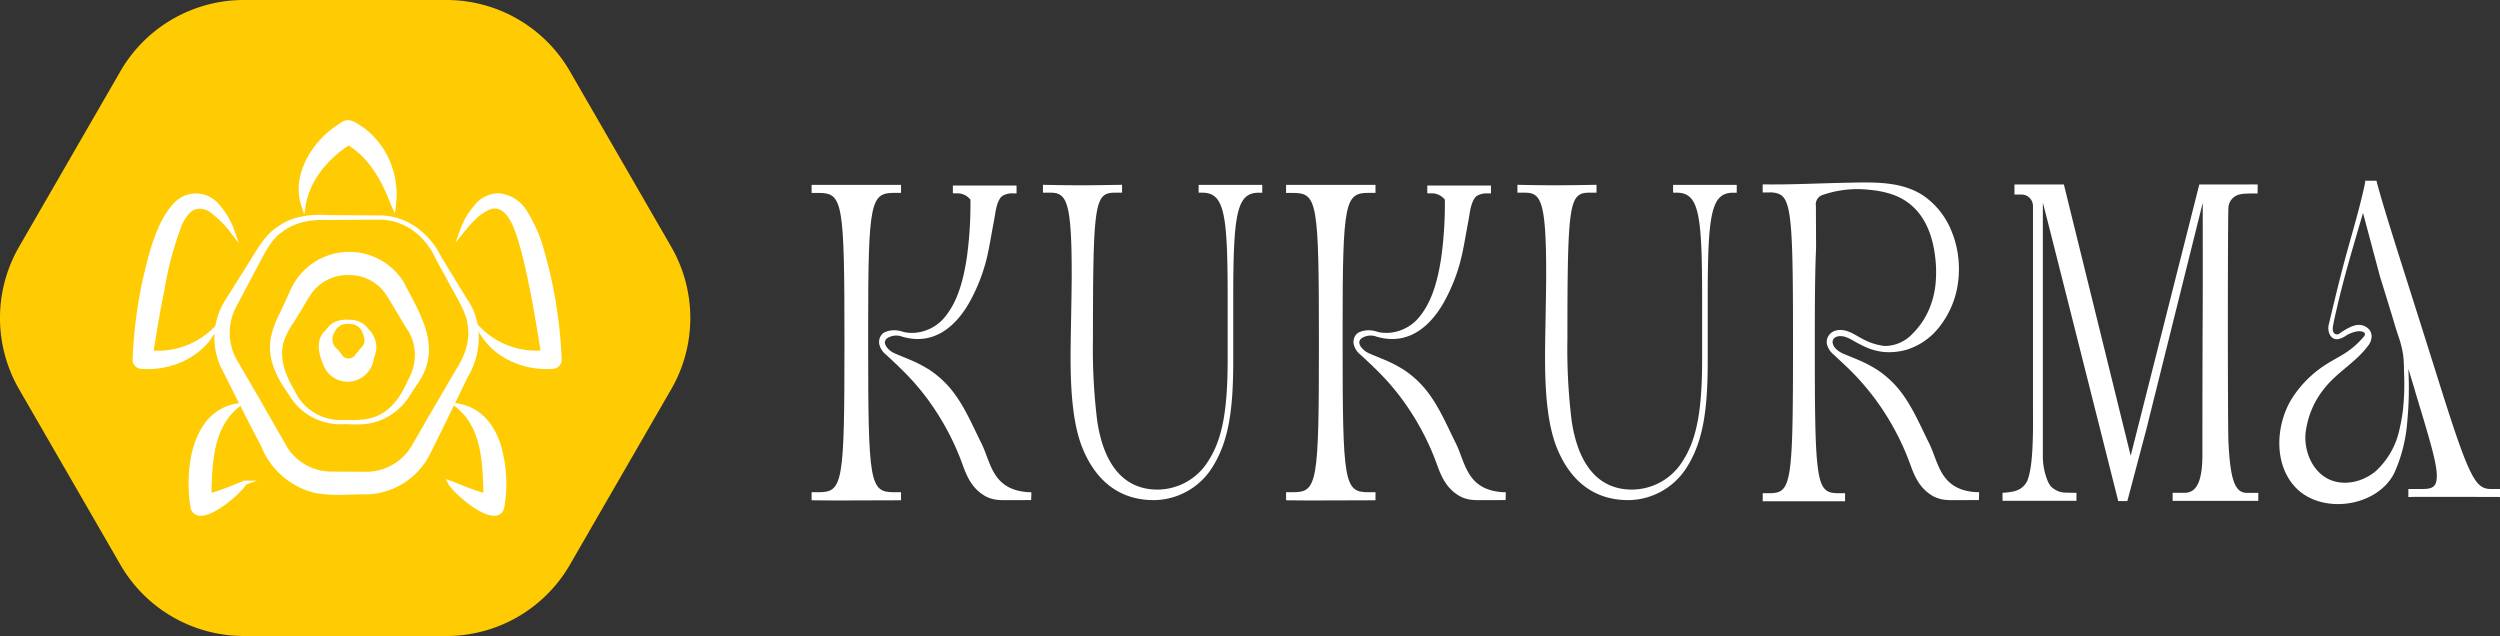 <svg xmlns="http://www.w3.org/2000/svg" width="499.697" height="127.123" viewBox="0 0 499.697 127.123">
  <rect x="0" y="0" width="499.697" height="127.123" fill="#333333" stroke="none"/>
  <g id="Gruppe_22" data-name="Gruppe 22" transform="translate(-50.05 -82.46)">
    <g id="Gruppe_12" data-name="Gruppe 12" transform="translate(212.272 118.547)">
      <g id="Gruppe_1" data-name="Gruppe 1" transform="translate(293.365 0.041)">
        <path id="Pfad_1" data-name="Pfad 1" d="M911.029,208.989c-3.092,0-4.3-1.87-10.232-20.724-4.2-13.379-7.256-22.908-9.42-29.81-1.508-4.84-2.58-8.389-3.283-11.079H885.9c-.041.212-.075.417-.122.628-1.168,5.529-2.894,10.928-4.328,16.41-1.031,3.9-1.959,7.836-2.894,11.741-.321,1.338.362,3.215,2.027,2.853a4.492,4.492,0,0,0,1.352-.621,6.171,6.171,0,0,1,2.369-.915c.4-.055,1.557-.021,1.488.635a.754.754,0,0,1-.2.4,16.539,16.539,0,0,1-3.3,3.017c-1.222.86-2.6,1.522-3.884,2.327a22.288,22.288,0,0,0-7.2,7.031c-3.133,5.051-3.706,12.6.328,17.365,5.106,6.034,16.669,4.512,20.144-2.492a30.606,30.606,0,0,0,2.587-10.4,69.733,69.733,0,0,0,.2-10.41c.806,2.655,1.386,4.54,1.392,4.628,2.676,8.874,4.3,14.082,4.3,16.737,0,2.048-.628,2.676-2.778,2.676h-2.908V210.6c.43-.014.84-.027,1.222-.041l16.56.014c.178.013.355.013.539.027v-1.611h-1.761Zm-18.28-12.157a15.744,15.744,0,0,1-4.84,8.628c-2.58,2.137-6.362,3.017-9.379,1.557-3.194-1.557-4.839-5.379-4.628-8.929a17.363,17.363,0,0,1,3.946-9.406c2.512-3.106,6.137-5.051,8.539-8.273a3.187,3.187,0,0,0,.744-1.938,2.266,2.266,0,0,0-.362-1.194,2.73,2.73,0,0,0-2.492-1.072,2.586,2.586,0,0,0-.642.136.568.568,0,0,0-.15.048c-.15.048-.116.027-.375.123a12.824,12.824,0,0,0-2.314,1.345,1.356,1.356,0,0,1-.424.211.789.789,0,0,1-.723-.211c-.491-.485-.225-1.488-.116-2.082.15-.833.362-1.645.546-2.471,1.481-6.574,3.447-13.024,5.331-19.5l3.434,12.874.027.061c.2.642.4,1.277.594,1.918.485,1.57.969,3.147,1.454,4.717.5,1.645.976,3.317,1.522,4.949a20.713,20.713,0,0,1,.99,3.891c.171,1.331.157,2.717.2,4.069a46.7,46.7,0,0,1-.266,7.113,34.11,34.11,0,0,1-.608,3.413Z" transform="translate(-868.681 -147.377)" fill="#fff"/>
      </g>
      <g id="Gruppe_2" data-name="Gruppe 2" transform="translate(310.464 0.041)">
        <path id="Pfad_2" data-name="Pfad 2" d="M899.528,147.377c-.041.212-.075.417-.122.628l.041-.628h.082Z" transform="translate(-899.405 -147.377)" fill="#fff"/>
      </g>
      <g id="Gruppe_3" data-name="Gruppe 3" transform="translate(310.586 0)">
        <path id="Pfad_3" data-name="Pfad 3" d="M899.639,147.3a.066.066,0,0,1-.014.041h.15l-.136-.041Z" transform="translate(-899.625 -147.304)" fill="#fff"/>
      </g>
      <g id="Gruppe_4" data-name="Gruppe 4" transform="translate(190.106 0.39)">
        <path id="Pfad_4" data-name="Pfad 4" d="M725.282,209.861c-6.772-.689-6.99-5.973-8.9-9.775-1.993-3.986-3.713-8.232-6.7-11.516-.287-.321-.58-.614-.894-.914a19.711,19.711,0,0,0-2.819-2.253,26.98,26.98,0,0,0-3.516-1.85c-1.01-.43-2.02-.84-3.037-1.256-.928-.376-2.1-1.112-2.3-2.253a1.046,1.046,0,0,1,.3-.9,1.332,1.332,0,0,1,.683-.368c1.181-.273,2.28.348,3.44,1.01.314.185.628.355.928.505.143.068.28.144.423.211a12.161,12.161,0,0,0,4.335,1.365,12.727,12.727,0,0,0,4.7-.444,13.292,13.292,0,0,0,6.021-3.945,18.017,18.017,0,0,0,3.72-6.956,15.489,15.489,0,0,0,.4-1.775,20.583,20.583,0,0,0,.116-6.13,17.269,17.269,0,0,0-.4-2.1,16.887,16.887,0,0,0-.785-2.478,15.675,15.675,0,0,0-5.611-7.317c-4.348-2.97-9.884-2.771-14.82-2.683-5.809.1-11.625.424-17.434.342V150h1.283a4.375,4.375,0,0,1,2.2.4,2.382,2.382,0,0,1,.382.273l.068.048c.055.061.116.122.171.184,1.795,2.047,1.959,8.757,1.959,29.243,0,28.26-.287,29.96-4.772,29.96h-1.283v1.618H699.6v-1.618h-1.276c-2.581,0-3.775-.567-4.307-6.369-.013-.013-.013-.034-.013-.061-.4-4.266-.451-11.338-.451-23.072v-1.434c0-8.021.055-13.83.253-18.041v-.062l-.034-8.368a1.985,1.985,0,0,1,1.461-2.246,21.341,21.341,0,0,1,9.345-.976,20.159,20.159,0,0,1,3.413.594c5.556,1.454,8.778,5.816,9.611,12.751a24.254,24.254,0,0,1,.13,4.9,17.566,17.566,0,0,1-1.311,5.564,15.154,15.154,0,0,1-3.263,4.86,7.6,7.6,0,0,1-5.611,2.532,11.909,11.909,0,0,1-4.594-1.495c-.287-.15-.58-.307-.88-.485-1.235-.7-2.642-1.509-4.239-1.119a2.44,2.44,0,0,0-1.283.73,2.351,2.351,0,0,0-.587,1.959,3.908,3.908,0,0,0,1.352,2.136c.716.642,1.4,1.311,2.109,1.966a50.492,50.492,0,0,1,6.389,7.181,51.784,51.784,0,0,1,4.458,7.318,51.2,51.2,0,0,1,2.444,5.713c.874,2.423,1.856,4.389,3.972,5.8,1.843,1.235,3.563,1.119,5.618,1.106,1.345,0,2.7-.007,4.041-.014.021-.519.048-1.037.048-1.556-.314-.027-.813-.027-1.113-.062Z" transform="translate(-683.138 -148.004)" fill="#fff"/>
      </g>
      <g id="Gruppe_5" data-name="Gruppe 5" transform="translate(238.039 0.764)">
        <path id="Pfad_5" data-name="Pfad 5" d="M820.394,210.324v1.611H803.268v-1.611h2.273a2.956,2.956,0,0,0,1.57-.362c1.406-.833,2.109-3.127,2.109-7.215,0-3.495,0-18.157.068-30.417.013-1.884,0-19.966,0-19.966L798,197.7l-3.782,14.273h-1.823s-14.99-59.551-15.065-59.639v50.349a13.128,13.128,0,0,0,.805,4.873,5.454,5.454,0,0,0,.771,1.461,4.3,4.3,0,0,0,3.256,1.277c.314.013.642.027,1,.027h.881v1.611H769.267v-1.611a12.352,12.352,0,0,0,2.389-.314,1.307,1.307,0,0,0,.15-.048,3.8,3.8,0,0,0,2.416-2.034c.717-1.809,1.058-4.806,1.133-9.973q.02-2.038,0-4.567v-40.37a2.3,2.3,0,0,0-2.307-2.307h-1.392V148.7h9.87l.116.451,13.243,53.762.778-3.065L808.6,148.7H818.64c.853-.055,1.112.021,1.624-.007l-.014,1.809H819c-.314,0-.6,0-.881.027a6.377,6.377,0,0,0-1.583.191,2.859,2.859,0,0,0-2.109,2.553c-.15.744-.164,43.619,0,46.9.287,6.1.955,8.874,2.362,9.8a2.377,2.377,0,0,0,1.331.362H820.4Z" transform="translate(-769.267 -148.677)" fill="#fff"/>
      </g>
      <g id="Gruppe_6" data-name="Gruppe 6" transform="translate(141.075 0.853)">
        <path id="Pfad_6" data-name="Pfad 6" d="M626.155,148.837v1.57h.669c4.471,0,5.133,4.014,5.133,21.181V183.7c0,9.673-.942,15.769-3.8,20.212a11.984,11.984,0,0,1-10.218,5.843c-7.318,0-10.894-5.843-12.062-13.768a117.765,117.765,0,0,1-.846-16.382c0-27.8.389-29.2,4.581-29.2h1.235v-1.57c-6.4.1-8.485.15-15.809,0v1.57h1.392c3.249,0,4.355,1.4,4.355,16.13,0,4.526-.225,12.812-.225,16.731,0,6.014.335,12.983,2.287,17.952,2.4,6.1,6.874,10.642,14.362,10.642a13.925,13.925,0,0,0,11.618-6.457c3.29-5.14,4.246-11.413,4.246-21.27V171.595c0-17.168.723-21.181,5.133-21.181h.669v-1.57h-12.73Z" transform="translate(-595.035 -148.837)" fill="#fff"/>
      </g>
      <g id="Gruppe_7" data-name="Gruppe 7" transform="translate(94.835 0.853)">
        <path id="Pfad_7" data-name="Pfad 7" d="M529.825,148.837v1.611h-1.392c-4.676,0-5.181,1.788-5.181,26.7v3.222c0,28.212.314,29.911,5.181,29.911h1.392v1.611c-5.488-.021-12.587.1-17.877,0v-1.611h1.385c4.867,0,5.181-1.7,5.181-29.911s-.314-29.912-5.181-29.912h-1.385v-1.611h17.877Z" transform="translate(-511.948 -148.837)" fill="#fff"/>
      </g>
      <g id="Gruppe_8" data-name="Gruppe 8" transform="translate(108.321 0.997)">
        <path id="Pfad_8" data-name="Pfad 8" d="M566.614,210.413c0,.519-.027,1.031-.041,1.549-1.359.014-2.7.014-4.048.014-2.061.013-3.775.136-5.618-1.106-2.109-1.406-3.093-3.379-3.973-5.8a51.552,51.552,0,0,0-2.437-5.72,52.827,52.827,0,0,0-4.451-7.318,48.49,48.49,0,0,0-5.9-6.689,5.531,5.531,0,0,0-.492-.491c-.7-.656-1.392-1.317-2.109-1.959a3.826,3.826,0,0,1-1.331-2.089,2.324,2.324,0,0,1,.7-2.143,2.563,2.563,0,0,1,.744-.382,4.528,4.528,0,0,1,1.536-.253,5.338,5.338,0,0,1,1.181.137c.376.088.731.225,1.106.287a8.064,8.064,0,0,0,1.9.075,8.628,8.628,0,0,0,6.137-3.393c2.464-3.12,3.481-7.257,4.109-11.1.041-.267.075-.519.116-.765a77.8,77.8,0,0,0,.69-11.352,3.315,3.315,0,0,0-2.839-1.256h-.669V149.1h12.724v1.57h-.669a3.688,3.688,0,0,0-2.212.539c-1.168,1-1.345,3.468-1.611,4.853-.389,1.973-.7,3.973-1.106,5.946a35.228,35.228,0,0,1-4.034,10.812c-2.751,4.642-6.928,8.007-12.587,6.649-.2-.048-.389-.1-.594-.15a3.333,3.333,0,0,0-3.044.3,1.113,1.113,0,0,0-.464.887,2,2,0,0,0,.382.9,4.013,4.013,0,0,0,1.529,1.209c.13.061.267.122.4.177,1,.417,2.027.833,3.031,1.256a26.267,26.267,0,0,1,3.522,1.85,19.411,19.411,0,0,1,2.819,2.253c.314.3.6.594.894.914,2.99,3.283,4.717,7.529,6.7,11.5,1.911,3.809,2.123,9.092,8.9,9.781.3.041.792.041,1.106.062Z" transform="translate(-536.181 -149.095)" fill="#fff"/>
      </g>
      <g id="Gruppe_9" data-name="Gruppe 9" transform="translate(46.24 0.853)">
        <path id="Pfad_9" data-name="Pfad 9" d="M455.749,148.837v1.57h.669c4.471,0,5.133,4.014,5.133,21.181V183.7c0,9.673-.942,15.769-3.8,20.212a11.982,11.982,0,0,1-10.218,5.843c-7.318,0-10.895-5.843-12.062-13.768a117.671,117.671,0,0,1-.846-16.382c0-27.8.389-29.2,4.58-29.2h1.235v-1.57c-6.4.1-8.485.15-15.809,0v1.57h1.392c3.249,0,4.355,1.4,4.355,16.13,0,4.526-.225,12.812-.225,16.731,0,6.014.334,12.983,2.287,17.952,2.4,6.1,6.874,10.642,14.362,10.642a13.924,13.924,0,0,0,11.617-6.457c3.291-5.14,4.246-11.413,4.246-21.27V171.595c0-17.168.724-21.181,5.133-21.181h.669v-1.57h-12.73Z" transform="translate(-424.629 -148.837)" fill="#fff"/>
      </g>
      <g id="Gruppe_10" data-name="Gruppe 10" transform="translate(0 0.853)">
        <path id="Pfad_10" data-name="Pfad 10" d="M359.419,148.837v1.611h-1.392c-4.676,0-5.181,1.788-5.181,26.7v3.222c0,28.212.314,29.911,5.181,29.911h1.392v1.611c-5.488-.021-12.587.1-17.877,0v-1.611h1.386c4.867,0,5.181-1.7,5.181-29.911s-.314-29.912-5.181-29.912h-1.386v-1.611h17.877Z" transform="translate(-341.542 -148.837)" fill="#fff"/>
      </g>
      <g id="Gruppe_11" data-name="Gruppe 11" transform="translate(13.493 0.997)">
        <path id="Pfad_11" data-name="Pfad 11" d="M396.22,210.413c0,.519-.027,1.031-.041,1.549-1.358.014-2.7.014-4.048.014-2.061.013-3.775.136-5.618-1.106-2.109-1.406-3.092-3.379-3.972-5.8a51.668,51.668,0,0,0-2.437-5.72,52.827,52.827,0,0,0-4.451-7.318,48.461,48.461,0,0,0-5.9-6.689,5.529,5.529,0,0,0-.491-.491c-.7-.656-1.392-1.317-2.109-1.959a3.829,3.829,0,0,1-1.331-2.089,2.325,2.325,0,0,1,.7-2.143,2.571,2.571,0,0,1,.744-.382,4.531,4.531,0,0,1,1.536-.253,5.342,5.342,0,0,1,1.181.137c.376.088.73.225,1.106.287a8.062,8.062,0,0,0,1.9.075,8.628,8.628,0,0,0,6.137-3.393c2.464-3.12,3.481-7.257,4.109-11.1.041-.267.075-.519.116-.765a77.976,77.976,0,0,0,.69-11.352,3.316,3.316,0,0,0-2.84-1.256h-.669V149.1h12.724v1.57h-.669a3.689,3.689,0,0,0-2.212.539c-1.167,1-1.345,3.468-1.611,4.853-.39,1.973-.7,3.973-1.106,5.946a35.243,35.243,0,0,1-4.034,10.812c-2.751,4.642-6.929,8.007-12.587,6.649-.2-.048-.389-.1-.594-.15a3.334,3.334,0,0,0-3.045.3,1.115,1.115,0,0,0-.464.887,2,2,0,0,0,.382.9,4.011,4.011,0,0,0,1.529,1.209c.13.061.266.122.4.177,1,.417,2.027.833,3.031,1.256a26.271,26.271,0,0,1,3.522,1.85,19.439,19.439,0,0,1,2.819,2.253c.314.3.6.594.894.914,2.99,3.283,4.717,7.529,6.7,11.5,1.911,3.809,2.123,9.092,8.9,9.781.3.041.792.041,1.106.062Z" transform="translate(-365.787 -149.095)" fill="#fff"/>
      </g>
    </g>
    <g id="Gruppe_13" data-name="Gruppe 13" transform="translate(50.05 82.46)">
      <path id="Pfad_12" data-name="Pfad 12" d="M139.285,82.461H98.791A28.492,28.492,0,0,0,74.116,96.706L53.869,131.775a28.477,28.477,0,0,0,0,28.492l20.247,35.069a28.5,28.5,0,0,0,24.675,14.246h40.494a28.492,28.492,0,0,0,24.675-14.246l20.247-35.068a28.476,28.476,0,0,0,0-28.493L163.96,96.706a28.5,28.5,0,0,0-24.675-14.246Z" transform="translate(-50.05 -82.46)" fill="#ffcc03"/>
    </g>
    <g id="Gruppe_14" data-name="Gruppe 14" transform="translate(92.906 125.4)">
      <path id="Pfad_13" data-name="Pfad 13" d="M160.269,160.5l-10.137.069c-3.347-.131-6.8.388-9.479,2.516-2.55,1.614-4.185,5.633-5.619,8.149l-2.37,4.483-1.185,2.245a11.56,11.56,0,0,0-.021,11.107c2.557,4.324,7.594,13.089,10.075,17.455a10.87,10.87,0,0,0,8.953,5.155c1.614.042,5.793.035,7.49.048a11.012,11.012,0,0,0,9.1-5.2c.818-1.344,2.945-5.093,3.783-6.534l5.114-8.758c1.829-2.814,2.958-5.766,2.48-9.112-.194-2.9-2.716-6.493-3.977-9.056l-2.439-4.442c-2.037-4.67-6.527-8.184-11.773-8.128h.007Zm0,0c5.252-.152,9.8,3.4,12.05,7.968,1.3,2.176,3.964,6.5,5.287,8.648,3.09,4.434,2.8,10.477.07,15.029l-4.442,9.119c-.825,1.635-2.564,5.266-3.409,6.86a14.171,14.171,0,0,1-11.71,7.283c-3.631-.062-7.047.4-10.6-.284a15.2,15.2,0,0,1-10.359-9.015l-1.164-2.252c-1.5-2.848-5.412-10.622-6.909-13.6A13.7,13.7,0,0,1,130,177.093l1.351-2.148,2.7-4.3c1.649-2.515,3.61-6.451,6.3-8.01,2.841-2.086,6.417-2.418,9.791-2.224l10.138.07h0Z" transform="translate(-127.395 -159.95)" fill="#fff"/>
      <path id="Pfad_14" data-name="Pfad 14" d="M151.773,215.587a24.291,24.291,0,0,1-4.678-.389,15.525,15.525,0,0,1-10.663-9.258l-1.152-2.226c-1.041-1.972-3.366-6.551-6.91-13.606a14.059,14.059,0,0,1,.945-13.574l4.043-6.438c.338-.515.683-1.081,1.045-1.673,1.483-2.429,3.164-5.181,5.4-6.476,2.447-1.8,5.646-2.53,10.024-2.28l10.78.073,0,.01c4.782.149,9.34,3.3,11.755,8.2,1.2,2.012,3.587,5.886,5.013,8.2l.255.413c3,4.3,3.033,10.525.072,15.464l-4.424,9.086c-.313.621-.753,1.519-1.226,2.485-.778,1.588-1.66,3.388-2.19,4.387a14.632,14.632,0,0,1-12.062,7.5c-1.161-.018-2.3.014-3.393.046C153.511,215.562,152.639,215.587,151.773,215.587Zm-15.245-48.976c-.5.744-.964,1.51-1.414,2.246-.367.6-.717,1.174-1.055,1.689l-4.043,6.438a13.217,13.217,0,0,0-.9,12.759c3.536,7.04,5.859,11.614,6.9,13.584l1.165,2.256a14.71,14.71,0,0,0,10.077,8.8,31.677,31.677,0,0,0,7.113.321c1.106-.032,2.252-.067,3.407-.046a13.774,13.774,0,0,0,11.336-7.064c.521-.983,1.4-2.778,2.175-4.36.475-.969.916-1.871,1.228-2.488l4.439-9.113c2.8-4.677,2.791-10.509-.006-14.565a12.891,12.891,0,0,1,1.574,4.7c.435,3.037-.373,6.024-2.547,9.367l-5.1,8.741c-.278.479-.7,1.212-1.166,2.027-.923,1.609-2.072,3.611-2.62,4.513a11.446,11.446,0,0,1-9.449,5.4c-.568,0-1.4-.006-2.311-.009-1.83-.005-4.108-.012-5.2-.04a11.225,11.225,0,0,1-9.3-5.358c-2.485-4.374-7.5-13.1-10.076-17.457a11.959,11.959,0,0,1,.016-11.523l3.551-6.719c.306-.538.616-1.132.944-1.761C135.668,168.179,136.082,167.384,136.528,166.611Zm12.317-5.978c-3.5,0-6.2.8-8.272,2.444-1.951,1.238-3.339,3.9-4.564,6.251-.332.637-.645,1.238-.953,1.778l-3.548,6.716a11.112,11.112,0,0,0-.027,10.706c2.575,4.355,7.593,13.086,10.075,17.455a10.383,10.383,0,0,0,8.6,4.944c1.078.028,3.35.035,5.176.04.918,0,1.747.005,2.307.009a10.591,10.591,0,0,0,8.737-5c.544-.894,1.69-2.891,2.61-4.5.469-.817.89-1.552,1.169-2.032l5.114-8.759c2.068-3.182,2.836-5.986,2.428-8.843-.14-2.079-1.527-4.549-2.749-6.728-.44-.785-.856-1.525-1.189-2.2l-2.431-4.425c-2.124-4.865-6.564-7.956-11.388-7.912l-.691.02.007-.015-9.463.065Q149.311,160.633,148.845,160.633Z" transform="translate(-127.057 -159.618)" fill="#fff"/>
    </g>
    <g id="Gruppe_15" data-name="Gruppe 15" transform="translate(104.012 132.8)">
      <path id="Pfad_15" data-name="Pfad 15" d="M161.342,207.284c1.732-.076,4.227.145,5.9-.312,4.067-.887,6.465-4.178,8.024-7.837a10.67,10.67,0,0,0,1.462-5.322,9.807,9.807,0,0,0-1.441-5.052c-1.067-1.587-3.555-5.973-4.56-7.442-3.686-5.322-12.382-5.114-15.743.485-.534.755-1.767,2.952-2.3,3.769-.8,1.421-2.314,3.437-2.792,4.961-1.455,3.673.152,7.518,2.044,10.74a10.484,10.484,0,0,0,9.41,6h0Zm0,0a11.465,11.465,0,0,1-9.874-5.731c-2.4-3.354-4.483-7.22-3.437-11.509.326-1.85,1.559-4.026,2.28-5.731.506-.963,1.4-3.125,1.906-4.067,4.109-8.363,16.651-8.869,21.425-.866,3.472,6.77,7.913,13.193,2.619,20.324l-1.628,2.488a11.464,11.464,0,0,1-7.358,4.906c-1.7.388-4.186.125-5.925.18h0Z" transform="translate(-147.341 -173.247)" fill="#fff"/>
      <path id="Pfad_16" data-name="Pfad 16" d="M164.33,207.4c-.492,0-.985-.012-1.457-.023s-.9-.036-1.309-.021c-.184,0-.362.007-.533.014l-.436.019v-.023a11.87,11.87,0,0,1-9.819-5.937c-2.2-3.068-4.6-7.221-3.48-11.814a18.663,18.663,0,0,1,1.617-4.294c.247-.525.485-1.031.683-1.5.255-.488.6-1.246.925-1.98.358-.8.73-1.624,1-2.122a12.844,12.844,0,0,1,22.151-.883c.368.715.732,1.4,1.1,2.089,3.15,5.941,6.408,12.086,1.5,18.7l-1.614,2.468a11.96,11.96,0,0,1-7.633,5.088A12.619,12.619,0,0,1,164.33,207.4Zm-1.629-29.85c-.11,0-.219,0-.329.006a8.8,8.8,0,0,0-7.361,4.134c-.311.442-.854,1.36-1.332,2.169-.381.644-.742,1.254-.977,1.613-.245.44-.575.957-.924,1.5a16.65,16.65,0,0,0-1.819,3.354c-1.482,3.743.435,7.729,2.006,10.4a10.081,10.081,0,0,0,8.967,5.8h.083q.264-.008.544-.008c.38-.005.782,0,1.2,0a16.607,16.607,0,0,0,4.041-.283c3.355-.732,5.882-3.216,7.75-7.6a10.319,10.319,0,0,0,1.429-5.153,9.329,9.329,0,0,0-1.38-4.838c-.521-.775-1.407-2.262-2.264-3.7-.876-1.47-1.781-2.989-2.284-3.725A8.832,8.832,0,0,0,162.7,177.548Zm0-.835a9.665,9.665,0,0,1,8.038,4.037c.519.759,1.431,2.29,2.313,3.77.851,1.428,1.731,2.9,2.249,3.676a10.181,10.181,0,0,1,1.513,5.283A11.052,11.052,0,0,1,175.3,199a21.675,21.675,0,0,1-1.153,2.332l1.436-2.193c4.609-6.208,1.616-11.853-1.553-17.828-.366-.689-.732-1.381-1.089-2.076a12.012,12.012,0,0,0-20.679.859c-.26.486-.626,1.3-.978,2.083s-.681,1.517-.933,2c-.188.448-.43.964-.682,1.5a18.131,18.131,0,0,0-1.555,4.11c-.78,3.2.239,6.128,1.745,8.72-1.115-2.5-1.849-5.523-.687-8.454a17.1,17.1,0,0,1,1.9-3.523c.342-.538.666-1.045.914-1.488.239-.368.595-.97.972-1.607.511-.863,1.038-1.756,1.352-2.2a9.613,9.613,0,0,1,8.033-4.513Q162.523,176.713,162.7,176.713Z" transform="translate(-147.012 -172.914)" fill="#fff"/>
    </g>
    <g id="Gruppe_16" data-name="Gruppe 16" transform="translate(113.771 146.35)">
      <path id="Pfad_17" data-name="Pfad 17" d="M171.24,198.049c-1.427-.111-3.084.332-3.568,1.829a3.974,3.974,0,0,0-.409,2.314c.3,1.04,1.171,1.58,1.725,2.474a2.185,2.185,0,0,0,.79.825,2.04,2.04,0,0,0,2.46-.277c.166-.174.658-.839.838-1.04.25-.339.8-.894,1.019-1.227a3.048,3.048,0,0,0-.139-3,2.88,2.88,0,0,0-2.71-1.892h0Zm0,0a3.911,3.911,0,0,1,3.167,1.628,4.842,4.842,0,0,1,1.545,3.742,12.216,12.216,0,0,1-.506,2.016,4.831,4.831,0,0,1-8.051,2.869,4.953,4.953,0,0,1-1.3-2.065c-.845-1.933-1.379-4.476.291-6.069l.6-.7a4.583,4.583,0,0,1,4.254-1.42h.007Z" transform="translate(-164.878 -197.594)" fill="#fff"/>
      <path id="Pfad_18" data-name="Pfad 18" d="M170.334,209.676a5.326,5.326,0,0,1-3.547-1.393,5.383,5.383,0,0,1-1.419-2.233c-1.216-2.8-1.076-5.11.4-6.515l.566-.668c.932-1.209,2.518-1.756,4.579-1.569a.379.379,0,0,0,.043,0,4.312,4.312,0,0,1,3.462,1.8,5.082,5.082,0,0,1,1.621,4.044,6.779,6.779,0,0,1-.339,1.465c-.064.206-.126.407-.175.6a5.386,5.386,0,0,1-3.543,4.195A5.057,5.057,0,0,1,170.334,209.676Zm-3.4-10.23-.563.662c-1.653,1.581-.85,4.206-.227,5.632l.019.055a4.551,4.551,0,0,0,1.171,1.859,4.326,4.326,0,0,0,4.372.958,4.58,4.58,0,0,0,3-3.584c.058-.231.124-.446.193-.666a6.258,6.258,0,0,0,.307-1.306,3.729,3.729,0,0,0-.859-2.723,2.891,2.891,0,0,1-.233,2.51,7.044,7.044,0,0,1-.6.732c-.165.188-.328.37-.434.514-.106.12-.249.3-.4.494-.192.246-.373.479-.477.588a2.459,2.459,0,0,1-2.97.349l-.077-.049a2.6,2.6,0,0,1-.846-.9,6.4,6.4,0,0,0-.7-.88,4.356,4.356,0,0,1-1.088-1.716,4.1,4.1,0,0,1,.391-2.5Zm3.559-1.328a2.666,2.666,0,0,0-2.754,1.557l-.034.092a2.463,2.463,0,0,0,.538,3.37,7.032,7.032,0,0,1,.771.977c.337.484.415.535.6.657l.06.04a1.627,1.627,0,0,0,1.946-.234c.067-.071.238-.292.405-.506s.319-.408.407-.506c.091-.129.271-.333.456-.542a6.905,6.905,0,0,0,.523-.633c.414-.633.363-1.411-.169-2.6a2.491,2.491,0,0,0-2.3-1.645h-.025l-.175,0-.019-.019C170.649,198.119,170.571,198.117,170.493,198.117Z" transform="translate(-164.549 -197.261)" fill="#fff"/>
    </g>
    <g id="Gruppe_17" data-name="Gruppe 17" transform="translate(109.746 106.481)">
      <path id="Pfad_19" data-name="Pfad 19" d="M176.82,140.733c-.014.79-.076,1.573-.166,2.349-.333-.727-.589-1.441-.88-2.134-1.725-4.095-4.324-8.183-8.183-10.442-4.4,2.952-8.107,7.151-8.973,12.57-1.94-5.578,1.483-11.627,5.883-15.009.651-.485,1.331-.928,1.988-1.392,1.414-.942,3.015.6,4.075,1.24a15.993,15.993,0,0,1,4.684,5.82,17.435,17.435,0,0,1,1.573,6.992Z" transform="translate(-157.646 -125.957)" fill="#fff"/>
      <path id="Pfad_20" data-name="Pfad 20" d="M158.436,144.443l-.544-1.566c-2.046-5.881,1.688-12.146,6.023-15.476.422-.314.85-.608,1.277-.9.243-.167.486-.333.726-.5,1.4-.933,2.854.077,3.916.815.22.152.425.3.614.409a16.351,16.351,0,0,1,4.846,6,17.891,17.891,0,0,1,1.614,7.165v.022c-.013.738-.068,1.52-.169,2.39l-.173,1.486-.622-1.36c-.212-.464-.393-.922-.569-1.365-.1-.263-.208-.524-.316-.782-2.014-4.78-4.633-8.18-7.785-10.109-3.451,2.361-7.649,6.348-8.575,12.141Zm8.808-14.765.226.132c3.411,2,6.224,5.577,8.357,10.641.076.182.15.365.224.549q.015-.309.021-.606v0a17.032,17.032,0,0,0-1.535-6.818,15.5,15.5,0,0,0-4.557-5.662c-.165-.1-.387-.249-.622-.413-1.163-.807-2.119-1.379-2.968-.813-.234.165-.48.333-.726.5-.418.287-.837.574-1.245.878-3.682,2.829-6.919,7.873-6.157,12.848,1.48-5.255,5.492-8.894,8.765-11.09Z" transform="translate(-157.316 -125.623)" fill="#fff"/>
    </g>
    <g id="Gruppe_18" data-name="Gruppe 18" transform="translate(141.107 121.105)">
      <path id="Pfad_21" data-name="Pfad 21" d="M235.426,185.223a1.442,1.442,0,0,1-1.288,1.67c-5.744.443-11.808-2.12-14.538-7.29a16.153,16.153,0,0,0,12.521,4.442c-1.087-6.749-2.224-13.609-3.894-20.191-.88-2.952-2.335-9.638-6.319-8.946-2.515.741-4.365,2.924-6.035,4.989a14.9,14.9,0,0,1,2.869-4.989c3.09-3.638,7.4-2.606,9.867,1.171a28.8,28.8,0,0,1,3.063,6.749,92.292,92.292,0,0,1,3.755,22.388Z" transform="translate(-214.645 -152.234)" fill="#fff"/>
      <path id="Pfad_22" data-name="Pfad 22" d="M231.862,187.027c-5.806,0-11.164-2.934-13.609-7.562l-1.265-2.4,1.927,1.9a15.691,15.691,0,0,0,11.743,4.353c-1.142-7.073-2.229-13.457-3.814-19.7-.079-.264-.168-.578-.263-.915-.877-3.1-2.344-8.281-5.58-7.722-2.264.671-4.029,2.673-5.782,4.841l-1.552,1.919.835-2.322a15.173,15.173,0,0,1,2.951-5.127,6.037,6.037,0,0,1,5.039-2.384,7.332,7.332,0,0,1,5.488,3.605,28.887,28.887,0,0,1,3.11,6.847,92.134,92.134,0,0,1,3.775,22.489,1.923,1.923,0,0,1-.4,1.452,1.785,1.785,0,0,1-1.272.67C232.746,187.01,232.3,187.027,231.862,187.027Zm-11.222-5.589a15.24,15.24,0,0,0,12.487,4.7.96.96,0,0,0,.684-.361,1.088,1.088,0,0,0,.224-.834l0-.067a91.3,91.3,0,0,0-3.736-22.262,28.015,28.015,0,0,0-3.014-6.646,6.515,6.515,0,0,0-4.841-3.229,5.269,5.269,0,0,0-4.358,2.1,12.843,12.843,0,0,0-1.613,2.254,10.044,10.044,0,0,1,4.344-2.925c4.02-.7,5.62,4.936,6.573,8.306.095.334.183.644.265.921,1.631,6.429,2.734,12.971,3.906,20.245l.072.446-.45.037A16.777,16.777,0,0,1,220.64,181.438Z" transform="translate(-213.667 -151.901)" fill="#fff"/>
    </g>
    <g id="Gruppe_19" data-name="Gruppe 19" transform="translate(76.551 121.119)">
      <path id="Pfad_23" data-name="Pfad 23" d="M103.321,174.6c-.534,3.139-1.1,6.305-1.58,9.459a16.154,16.154,0,0,0,12.521-4.442c-2.744,5.169-8.793,7.733-14.537,7.289a1.437,1.437,0,0,1-1.289-1.67,90.994,90.994,0,0,1,3.755-22.388c.929-2.758,2.065-5.779,4.082-8.017a5.543,5.543,0,0,1,8.848.09,14.817,14.817,0,0,1,2.862,4.989,19.767,19.767,0,0,0-3.839-3.908c-3.305-2.529-5.55-.408-6.839,2.82-2.044,4.989-2.883,10.442-3.97,15.777Z" transform="translate(-98.001 -152.259)" fill="#fff"/>
      <path id="Pfad_24" data-name="Pfad 24" d="M100.683,187.044q-.659,0-1.324-.051a1.79,1.79,0,0,1-1.279-.677,1.9,1.9,0,0,1-.39-1.472,90.447,90.447,0,0,1,3.77-22.451c.923-2.74,2.08-5.851,4.169-8.17a6.155,6.155,0,0,1,4.7-2.3h.056a6.174,6.174,0,0,1,4.73,2.4,15.1,15.1,0,0,1,2.932,5.113l.885,2.487-1.609-2.093a19.127,19.127,0,0,0-3.755-3.827,3.662,3.662,0,0,0-3.167-.947c-1.491.411-2.475,2.177-3.037,3.586a68.838,68.838,0,0,0-3.4,12.914c-.182.932-.363,1.865-.553,2.793l-.071.334-.327,1.908c-.38,2.213-.772,4.5-1.123,6.747a15.677,15.677,0,0,0,11.745-4.352l1.941-1.916-1.278,2.408C111.842,184.111,106.481,187.044,100.683,187.044Zm9.643-34.284a5.343,5.343,0,0,0-4.069,2.012c-1.991,2.209-3.11,5.225-4,7.879a89.861,89.861,0,0,0-3.735,22.279,1.1,1.1,0,0,0,.214.864.96.96,0,0,0,.688.365,15.266,15.266,0,0,0,12.475-4.7,16.785,16.785,0,0,1-10.523,2.68l-.447-.036.068-.444c.37-2.4.79-4.847,1.2-7.211l.47-2.6c.165-.816.324-1.634.484-2.453a69.442,69.442,0,0,1,3.442-13.066c.905-2.269,2.147-3.68,3.589-4.078a4.423,4.423,0,0,1,3.89,1.084,16.347,16.347,0,0,1,2.014,1.77,12.921,12.921,0,0,0-1.6-2.242,5.368,5.368,0,0,0-4.1-2.109Z" transform="translate(-97.668 -151.926)" fill="#fff"/>
    </g>
    <g id="Gruppe_20" data-name="Gruppe 20" transform="translate(87.74 162.843)">
      <path id="Pfad_25" data-name="Pfad 25" d="M129.348,243.542c-1.032,1.968-9.548,9.278-10.463,4.712-1.2-7.276.2-18.723,9-20.157-5.4,4.324-5.474,11.565-5.64,18a69.385,69.385,0,0,0,7.109-2.55Z" transform="translate(-118.103 -227.43)" fill="#fff"/>
      <path id="Pfad_26" data-name="Pfad 26" d="M120.211,249.615a2.536,2.536,0,0,1-.361-.025,1.985,1.985,0,0,1-1.7-1.785c-.786-4.767-.531-11.942,2.764-16.528a9.806,9.806,0,0,1,6.579-4.123l1.568-.255-1.24.993c-5.093,4.08-5.313,10.993-5.47,17.128a41.013,41.013,0,0,0,4.256-1.52c.7-.279,1.421-.567,2.119-.823l.043-.083h2.647l-2.111.761C128.255,245.047,123.167,249.615,120.211,249.615Zm5.852-21.249a9.051,9.051,0,0,0-4.474,3.4c-3.145,4.378-3.378,11.3-2.621,15.891.179.89.657,1.06,1,1.11,1.931.271,5.982-2.838,7.83-4.841l-.885.351a36.244,36.244,0,0,1-4.9,1.692l-.528.126.024-.93C121.658,239.325,121.826,232.773,126.063,228.366Z" transform="translate(-117.775 -226.898)" fill="#fff"/>
    </g>
    <g id="Gruppe_21" data-name="Gruppe 21" transform="translate(139.124 162.844)">
      <path id="Pfad_27" data-name="Pfad 27" d="M222.139,248.254c-.922,4.56-9.417-2.73-10.463-4.712a66.769,66.769,0,0,0,7.11,2.55c-.166-6.43-.243-13.671-5.64-18,8.793,1.427,10.185,12.882,9,20.157Z" transform="translate(-210.802 -227.431)" fill="#fff"/>
      <path id="Pfad_28" data-name="Pfad 28" d="M219.788,249.614c-3.036,0-8.358-4.856-9.178-6.407l-.505-.957,1.017.37c.727.264,1.485.567,2.217.86a40.3,40.3,0,0,0,4.318,1.542c-.157-6.135-.377-13.049-5.47-17.129l-1.238-.992,1.566.254c4.068.661,7.032,3.484,8.572,8.167a27.674,27.674,0,0,1,.774,12.469l-.057.35h-.038a1.916,1.916,0,0,1-1.619,1.449A2.514,2.514,0,0,1,219.788,249.614Zm-7.582-5.687c1.853,2,5.889,5.1,7.822,4.837.344-.05.823-.22,1.005-1.123l.031-.151a26.771,26.771,0,0,0-.77-11.907c-.884-2.688-2.69-5.956-6.35-7.214,4.236,4.407,4.4,10.957,4.552,16.794l.024.931-.528-.125a36.115,36.115,0,0,1-4.963-1.713Z" transform="translate(-210.105 -226.9)" fill="#fff"/>
    </g>
  </g>
</svg>
